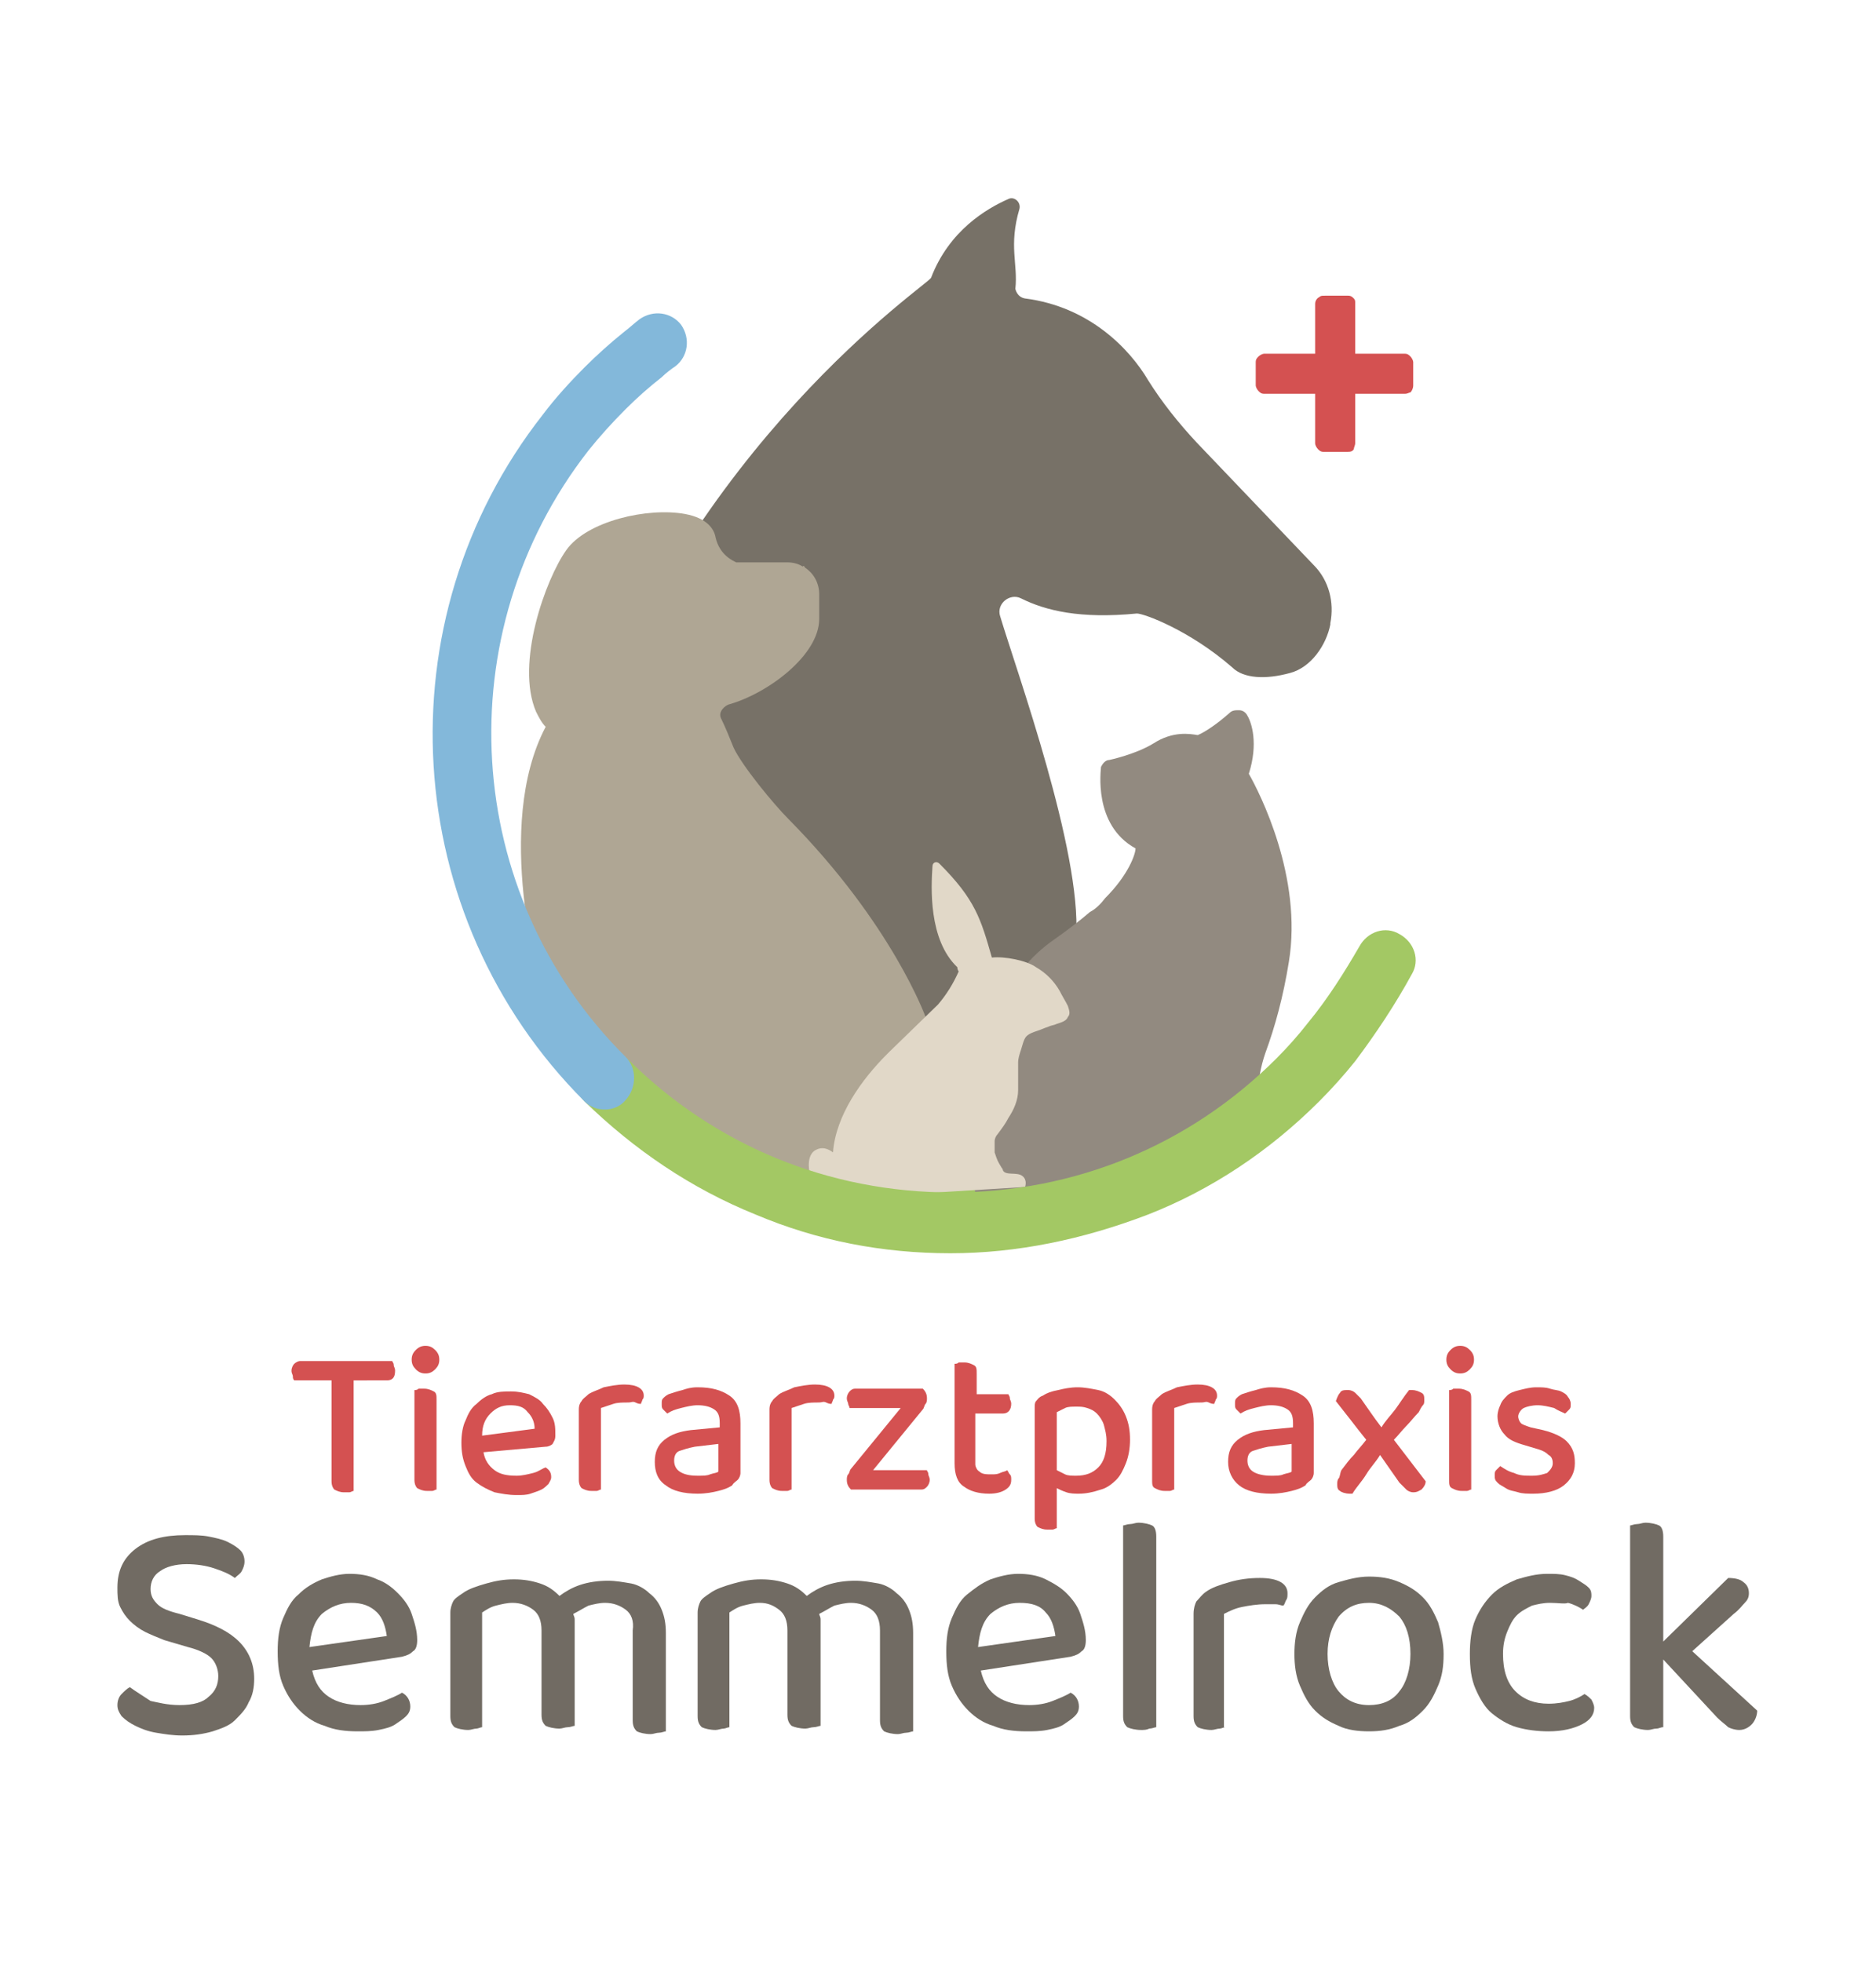 <?xml version="1.0" encoding="utf-8"?>
<!-- Generator: Adobe Illustrator 27.2.0, SVG Export Plug-In . SVG Version: 6.00 Build 0)  -->
<svg version="1.1" id="Ebene_1" xmlns="http://www.w3.org/2000/svg" xmlns:xlink="http://www.w3.org/1999/xlink" x="0px" y="0px"
	 viewBox="0 0 135.8 142" style="enable-background:new 0 0 135.8 142;" xml:space="preserve">
<style type="text/css">
	.st0{enable-background:new    ;}
	.st1{fill:#D45151;}
	.st2{fill:#716B63;}
	.st3{clip-path:url(#SVGID_00000090987617847870341390000017491665264978580640_);}
	.st4{fill:#A2C764;}
	.st5{clip-path:url(#SVGID_00000067202408568987022320000001381934583527660942_);}
	.st6{fill:#777167;}
	.st7{fill-rule:evenodd;clip-rule:evenodd;fill:#AFA694;}
	.st8{fill-rule:evenodd;clip-rule:evenodd;fill:#928A80;}
	.st9{fill-rule:evenodd;clip-rule:evenodd;fill:#E1D8C8;}
	.st10{fill:#597D2C;}
	.st11{fill:#8BBC22;}
	.st12{fill:#2E451D;}
	.st13{fill-rule:evenodd;clip-rule:evenodd;fill:#00A094;}
	.st14{fill:#A3C864;}
	.st15{fill:#83B8DA;}
</style>
<g class="st0">
	<path class="st1" d="M25.6,99.9v8c-0.1,0-0.2,0.1-0.3,0.1s-0.3,0-0.4,0c-0.3,0-0.5-0.1-0.7-0.2c-0.1-0.1-0.2-0.3-0.2-0.6v-7.3h-2.7
		c-0.1-0.1-0.1-0.2-0.1-0.3c0-0.1-0.1-0.2-0.1-0.4c0-0.2,0.1-0.4,0.2-0.5s0.3-0.2,0.4-0.2h6.7c0,0.1,0.1,0.1,0.1,0.3
		c0,0.1,0.1,0.2,0.1,0.4c0,0.5-0.2,0.7-0.6,0.7H25.6z"/>
</g>
<g class="st0">
	<path class="st1" d="M29.8,98.4c0-0.3,0.1-0.5,0.3-0.7c0.2-0.2,0.4-0.3,0.7-0.3c0.3,0,0.5,0.1,0.7,0.3c0.2,0.2,0.3,0.4,0.3,0.7
		c0,0.3-0.1,0.5-0.3,0.7c-0.2,0.2-0.4,0.3-0.7,0.3c-0.3,0-0.5-0.1-0.7-0.3C29.9,98.9,29.8,98.7,29.8,98.4z M31.6,107.8
		c-0.1,0-0.2,0.1-0.3,0.1s-0.3,0-0.4,0c-0.3,0-0.5-0.1-0.7-0.2c-0.1-0.1-0.2-0.3-0.2-0.6v-6.5c0.1,0,0.2,0,0.3-0.1
		c0.1,0,0.3,0,0.4,0c0.3,0,0.5,0.1,0.7,0.2s0.2,0.3,0.2,0.6V107.8z"/>
	<path class="st1" d="M35,105.1c0.1,0.6,0.4,1,0.8,1.3c0.4,0.3,0.9,0.4,1.6,0.4c0.4,0,0.8-0.1,1.2-0.2c0.4-0.1,0.6-0.3,0.9-0.4
		c0.3,0.2,0.4,0.4,0.4,0.7c0,0.2-0.1,0.3-0.2,0.5c-0.1,0.1-0.3,0.3-0.5,0.4c-0.2,0.1-0.5,0.2-0.8,0.3s-0.6,0.1-1,0.1
		c-0.6,0-1.1-0.1-1.6-0.2c-0.5-0.2-0.9-0.4-1.3-0.7s-0.6-0.7-0.8-1.2c-0.2-0.5-0.3-1-0.3-1.7c0-0.6,0.1-1.2,0.3-1.6
		c0.2-0.5,0.4-0.9,0.8-1.2c0.3-0.3,0.7-0.6,1.1-0.7c0.4-0.2,0.9-0.2,1.4-0.2s0.9,0.1,1.3,0.2c0.4,0.2,0.8,0.4,1,0.7
		c0.3,0.3,0.5,0.6,0.7,1c0.2,0.4,0.2,0.8,0.2,1.3c0,0.3-0.1,0.4-0.2,0.6c-0.1,0.1-0.3,0.2-0.5,0.2L35,105.1z M36.9,101.7
		c-0.6,0-1,0.2-1.4,0.6c-0.4,0.4-0.6,0.9-0.6,1.6l3.8-0.5c0-0.5-0.2-0.9-0.5-1.2C37.9,101.8,37.5,101.7,36.9,101.7z"/>
</g>
<g class="st0">
	<path class="st1" d="M43.5,107.8c-0.1,0-0.2,0.1-0.3,0.1s-0.3,0-0.4,0c-0.3,0-0.5-0.1-0.7-0.2c-0.1-0.1-0.2-0.3-0.2-0.6v-5.1
		c0-0.3,0.1-0.5,0.2-0.6c0.1-0.2,0.3-0.3,0.5-0.5c0.3-0.2,0.7-0.3,1.1-0.5c0.5-0.1,1-0.2,1.5-0.2c0.9,0,1.4,0.3,1.4,0.8
		c0,0.1,0,0.2-0.1,0.3c0,0.1-0.1,0.2-0.1,0.3c-0.1,0-0.2,0-0.4-0.1s-0.3,0-0.5,0c-0.4,0-0.8,0-1.1,0.1c-0.3,0.1-0.6,0.2-0.9,0.3
		V107.8z"/>
</g>
<g class="st0">
	<path class="st1" d="M50.5,100.4c1,0,1.7,0.2,2.3,0.6c0.6,0.4,0.8,1.1,0.8,2v3.6c0,0.2-0.1,0.4-0.2,0.5c-0.1,0.1-0.3,0.2-0.4,0.4
		c-0.3,0.2-0.6,0.3-1,0.4s-0.9,0.2-1.5,0.2c-1,0-1.8-0.2-2.3-0.6c-0.6-0.4-0.8-1-0.8-1.7c0-0.7,0.2-1.2,0.7-1.6s1.1-0.6,1.9-0.7
		l2.1-0.2V103c0-0.5-0.1-0.8-0.4-1c-0.3-0.2-0.7-0.3-1.2-0.3c-0.4,0-0.8,0.1-1.2,0.2c-0.4,0.1-0.7,0.2-1,0.4
		c-0.1-0.1-0.2-0.2-0.3-0.3s-0.1-0.2-0.1-0.4c0-0.2,0-0.3,0.1-0.4s0.2-0.2,0.4-0.3c0.3-0.1,0.6-0.2,1-0.3
		C49.7,100.5,50,100.4,50.5,100.4z M50.5,106.8c0.4,0,0.7,0,0.9-0.1c0.3-0.1,0.5-0.1,0.6-0.2v-2l-1.7,0.2c-0.5,0.1-0.8,0.2-1.1,0.3
		s-0.4,0.4-0.4,0.7c0,0.3,0.1,0.6,0.4,0.8S49.9,106.8,50.5,106.8z"/>
</g>
<g class="st0">
	<path class="st1" d="M57.3,107.8c-0.1,0-0.2,0.1-0.3,0.1s-0.3,0-0.4,0c-0.3,0-0.5-0.1-0.7-0.2c-0.1-0.1-0.2-0.3-0.2-0.6v-5.1
		c0-0.3,0.1-0.5,0.2-0.6c0.1-0.2,0.3-0.3,0.5-0.5c0.3-0.2,0.7-0.3,1.1-0.5c0.5-0.1,1-0.2,1.5-0.2c0.9,0,1.4,0.3,1.4,0.8
		c0,0.1,0,0.2-0.1,0.3c0,0.1-0.1,0.2-0.1,0.3c-0.1,0-0.2,0-0.4-0.1s-0.3,0-0.5,0c-0.4,0-0.8,0-1.1,0.1c-0.3,0.1-0.6,0.2-0.9,0.3
		V107.8z"/>
</g>
<g class="st0">
	<path class="st1" d="M61.6,107.8c-0.2-0.2-0.3-0.4-0.3-0.7c0-0.1,0-0.3,0.1-0.4c0.1-0.1,0.1-0.3,0.2-0.4l3.6-4.4h-3.7
		c0-0.1-0.1-0.2-0.1-0.3c0-0.1-0.1-0.2-0.1-0.4c0-0.2,0.1-0.4,0.2-0.5s0.2-0.2,0.4-0.2h4.9c0.2,0.2,0.3,0.4,0.3,0.7
		c0,0.1,0,0.3-0.1,0.4c-0.1,0.1-0.1,0.3-0.2,0.4l-3.6,4.4h3.9c0,0.1,0.1,0.1,0.1,0.3c0,0.1,0.1,0.2,0.1,0.4c0,0.2-0.1,0.4-0.2,0.5
		c-0.1,0.1-0.2,0.2-0.4,0.2H61.6z"/>
	<path class="st1" d="M70.9,106.5c0.2,0.2,0.5,0.2,0.9,0.2c0.2,0,0.4,0,0.6-0.1c0.2-0.1,0.4-0.1,0.5-0.2c0.1,0.1,0.1,0.2,0.2,0.3
		c0.1,0.1,0.1,0.2,0.1,0.4c0,0.3-0.1,0.5-0.4,0.7c-0.3,0.2-0.7,0.3-1.2,0.3c-0.8,0-1.4-0.2-1.8-0.5c-0.5-0.3-0.7-0.9-0.7-1.7v-7.2
		c0.1,0,0.2,0,0.3-0.1c0.1,0,0.3,0,0.4,0c0.3,0,0.5,0.1,0.7,0.2s0.2,0.3,0.2,0.6v1.5H73c0,0.1,0.1,0.1,0.1,0.3
		c0,0.1,0.1,0.2,0.1,0.4c0,0.4-0.2,0.7-0.6,0.7h-2v3.7C70.6,106.1,70.7,106.4,70.9,106.5z"/>
	<path class="st1" d="M78.1,108.1c-0.3,0-0.6,0-0.9-0.1c-0.3-0.1-0.5-0.2-0.7-0.3v2.9c-0.1,0-0.2,0.1-0.3,0.1c-0.1,0-0.3,0-0.4,0
		c-0.3,0-0.5-0.1-0.7-0.2c-0.1-0.1-0.2-0.3-0.2-0.6v-8c0-0.2,0-0.4,0.1-0.5s0.2-0.3,0.5-0.4c0.3-0.2,0.6-0.3,1.1-0.4
		c0.4-0.1,0.9-0.2,1.4-0.2c0.5,0,1,0.1,1.5,0.2c0.5,0.1,0.9,0.4,1.2,0.7c0.3,0.3,0.6,0.7,0.8,1.2s0.3,1,0.3,1.7
		c0,0.6-0.1,1.2-0.3,1.7s-0.4,0.9-0.7,1.2c-0.3,0.3-0.7,0.6-1.1,0.7C79.1,108,78.6,108.1,78.1,108.1z M77.9,106.8
		c0.7,0,1.2-0.2,1.6-0.6c0.4-0.4,0.6-1,0.6-1.9c0-0.5-0.1-0.8-0.2-1.2c-0.1-0.3-0.3-0.6-0.5-0.8c-0.2-0.2-0.4-0.3-0.7-0.4
		c-0.3-0.1-0.5-0.1-0.8-0.1c-0.3,0-0.6,0-0.8,0.1c-0.2,0.1-0.4,0.2-0.6,0.3v4.2c0.2,0.1,0.4,0.2,0.6,0.3S77.6,106.8,77.9,106.8z"/>
</g>
<g class="st0">
	<path class="st1" d="M85,107.8c-0.1,0-0.2,0.1-0.3,0.1c-0.1,0-0.3,0-0.4,0c-0.3,0-0.5-0.1-0.7-0.2s-0.2-0.3-0.2-0.6v-5.1
		c0-0.3,0.1-0.5,0.2-0.6c0.1-0.2,0.3-0.3,0.5-0.5c0.3-0.2,0.7-0.3,1.1-0.5c0.5-0.1,1-0.2,1.5-0.2c0.9,0,1.4,0.3,1.4,0.8
		c0,0.1,0,0.2-0.1,0.3c0,0.1-0.1,0.2-0.1,0.3c-0.1,0-0.2,0-0.4-0.1s-0.3,0-0.5,0c-0.4,0-0.8,0-1.1,0.1c-0.3,0.1-0.6,0.2-0.9,0.3
		V107.8z"/>
</g>
<g class="st0">
	<path class="st1" d="M92,100.4c1,0,1.7,0.2,2.3,0.6c0.6,0.4,0.8,1.1,0.8,2v3.6c0,0.2-0.1,0.4-0.2,0.5c-0.1,0.1-0.3,0.2-0.4,0.4
		c-0.3,0.2-0.6,0.3-1,0.4c-0.4,0.1-0.9,0.2-1.5,0.2c-1,0-1.8-0.2-2.3-0.6s-0.8-1-0.8-1.7c0-0.7,0.2-1.2,0.7-1.6s1.1-0.6,1.9-0.7
		l2.1-0.2V103c0-0.5-0.1-0.8-0.4-1c-0.3-0.2-0.7-0.3-1.2-0.3c-0.4,0-0.8,0.1-1.2,0.2c-0.4,0.1-0.7,0.2-1,0.4
		c-0.1-0.1-0.2-0.2-0.3-0.3c-0.1-0.1-0.1-0.2-0.1-0.4c0-0.2,0-0.3,0.1-0.4c0.1-0.1,0.2-0.2,0.4-0.3c0.3-0.1,0.6-0.2,1-0.3
		C91.2,100.5,91.6,100.4,92,100.4z M92,106.8c0.4,0,0.7,0,0.9-0.1c0.3-0.1,0.5-0.1,0.6-0.2v-2l-1.7,0.2c-0.5,0.1-0.8,0.2-1.1,0.3
		s-0.4,0.4-0.4,0.7c0,0.3,0.1,0.6,0.4,0.8S91.5,106.8,92,106.8z"/>
	<path class="st1" d="M97.1,106.4c0.3-0.4,0.6-0.8,0.9-1.1c0.3-0.4,0.6-0.7,0.9-1.1c-0.4-0.5-0.8-1-1.1-1.4
		c-0.4-0.5-0.7-0.9-1.1-1.4c0.1-0.3,0.2-0.5,0.3-0.6c0.1-0.2,0.3-0.2,0.6-0.2c0.2,0,0.4,0.1,0.5,0.2c0.1,0.1,0.3,0.3,0.4,0.4
		c0.2,0.3,0.5,0.7,0.7,1s0.5,0.7,0.8,1.1c0.3-0.5,0.7-0.9,1-1.3s0.6-0.9,1-1.4c0.1,0,0.1,0,0.2,0c0.3,0,0.5,0.1,0.7,0.2
		s0.2,0.3,0.2,0.5c0,0.2,0,0.3-0.1,0.4c-0.1,0.1-0.2,0.3-0.3,0.5c-0.3,0.3-0.6,0.7-0.9,1c-0.3,0.3-0.6,0.7-0.9,1l2.3,3
		c0,0.2-0.1,0.4-0.3,0.6c-0.2,0.1-0.3,0.2-0.6,0.2c-0.2,0-0.4-0.1-0.5-0.2s-0.3-0.3-0.5-0.5c-0.2-0.3-0.5-0.7-0.7-1s-0.5-0.7-0.7-1
		c-0.3,0.5-0.7,0.9-1,1.4c-0.3,0.5-0.7,0.9-1,1.4h-0.2c-0.3,0-0.6-0.1-0.7-0.2c-0.2-0.1-0.2-0.3-0.2-0.5c0-0.1,0-0.3,0.1-0.4
		S97,106.6,97.1,106.4z"/>
	<path class="st1" d="M104.7,98.4c0-0.3,0.1-0.5,0.3-0.7c0.2-0.2,0.4-0.3,0.7-0.3c0.3,0,0.5,0.1,0.7,0.3c0.2,0.2,0.3,0.4,0.3,0.7
		c0,0.3-0.1,0.5-0.3,0.7c-0.2,0.2-0.4,0.3-0.7,0.3c-0.3,0-0.5-0.1-0.7-0.3C104.8,98.9,104.7,98.7,104.7,98.4z M106.5,107.8
		c-0.1,0-0.2,0.1-0.3,0.1c-0.1,0-0.3,0-0.4,0c-0.3,0-0.5-0.1-0.7-0.2s-0.2-0.3-0.2-0.6v-6.5c0.1,0,0.2,0,0.3-0.1c0.1,0,0.3,0,0.4,0
		c0.3,0,0.5,0.1,0.7,0.2s0.2,0.3,0.2,0.6V107.8z"/>
	<path class="st1" d="M114,105.9c0,0.7-0.3,1.2-0.8,1.6c-0.5,0.4-1.3,0.6-2.2,0.6c-0.4,0-0.8,0-1.1-0.1c-0.3-0.1-0.6-0.1-0.9-0.3
		s-0.4-0.2-0.6-0.4s-0.2-0.3-0.2-0.5c0-0.2,0-0.3,0.1-0.4c0.1-0.1,0.2-0.2,0.3-0.3c0.3,0.2,0.6,0.4,1,0.5c0.4,0.2,0.8,0.2,1.3,0.2
		c0.5,0,0.8-0.1,1.1-0.2c0.2-0.2,0.4-0.4,0.4-0.7c0-0.3-0.1-0.5-0.3-0.6c-0.2-0.2-0.4-0.3-0.7-0.4l-1-0.3c-0.7-0.2-1.2-0.4-1.5-0.8
		c-0.3-0.3-0.5-0.8-0.5-1.3c0-0.3,0.1-0.6,0.2-0.8c0.1-0.3,0.3-0.5,0.5-0.7c0.2-0.2,0.5-0.3,0.9-0.4c0.4-0.1,0.8-0.2,1.2-0.2
		c0.4,0,0.7,0,1,0.1c0.3,0.1,0.6,0.1,0.8,0.2s0.4,0.2,0.5,0.4c0.1,0.1,0.2,0.3,0.2,0.5s0,0.3-0.1,0.4c-0.1,0.1-0.2,0.2-0.3,0.3
		c-0.2-0.1-0.5-0.2-0.8-0.4c-0.4-0.1-0.8-0.2-1.2-0.2c-0.4,0-0.8,0.1-1,0.2c-0.2,0.1-0.4,0.4-0.4,0.6c0,0.2,0.1,0.4,0.2,0.5
		c0.1,0.1,0.4,0.2,0.7,0.3l0.9,0.2c0.8,0.2,1.4,0.5,1.7,0.8C113.9,104.8,114,105.3,114,105.9z"/>
</g>
<g class="st0">
	<path class="st2" d="M13,123.4c1,0,1.7-0.2,2.1-0.6c0.5-0.4,0.7-0.9,0.7-1.5c0-0.5-0.2-1-0.5-1.3s-0.9-0.6-1.7-0.8l-1.7-0.5
		c-0.5-0.2-1-0.4-1.4-0.6c-0.4-0.2-0.8-0.5-1.1-0.8c-0.3-0.3-0.5-0.6-0.7-1s-0.2-0.9-0.2-1.4c0-1.2,0.4-2.1,1.3-2.8s2.1-1,3.6-1
		c0.6,0,1.2,0,1.7,0.1c0.5,0.1,1,0.2,1.4,0.4c0.4,0.2,0.7,0.4,0.9,0.6c0.2,0.2,0.3,0.5,0.3,0.8c0,0.3-0.1,0.5-0.2,0.7
		c-0.1,0.2-0.3,0.3-0.5,0.5c-0.4-0.3-0.9-0.5-1.5-0.7c-0.6-0.2-1.3-0.3-2-0.3c-0.8,0-1.5,0.2-1.9,0.5c-0.5,0.3-0.7,0.8-0.7,1.3
		c0,0.5,0.2,0.8,0.5,1.1c0.3,0.3,0.8,0.5,1.6,0.7l1.3,0.4c1.3,0.4,2.3,0.9,3,1.6c0.7,0.7,1.1,1.6,1.1,2.7c0,0.6-0.1,1.2-0.4,1.7
		c-0.2,0.5-0.6,0.9-1,1.3c-0.4,0.4-1,0.6-1.6,0.8c-0.7,0.2-1.4,0.3-2.2,0.3c-0.7,0-1.3-0.1-1.9-0.2c-0.6-0.1-1.1-0.3-1.5-0.5
		c-0.4-0.2-0.7-0.4-1-0.7c-0.2-0.3-0.3-0.5-0.3-0.8c0-0.3,0.1-0.6,0.3-0.8c0.2-0.2,0.4-0.4,0.6-0.5c0.4,0.3,0.9,0.6,1.5,1
		C11.4,123.2,12.1,123.4,13,123.4z"/>
</g>
<g class="st0">
	<path class="st2" d="M22.6,120.9c0.2,0.9,0.6,1.5,1.2,1.9c0.6,0.4,1.4,0.6,2.3,0.6c0.6,0,1.2-0.1,1.7-0.3c0.5-0.2,1-0.4,1.3-0.6
		c0.4,0.2,0.6,0.6,0.6,1c0,0.3-0.1,0.5-0.3,0.7c-0.2,0.2-0.5,0.4-0.8,0.6c-0.3,0.2-0.7,0.3-1.2,0.4s-1,0.1-1.5,0.1
		c-0.9,0-1.7-0.1-2.4-0.4c-0.7-0.2-1.3-0.6-1.8-1.1c-0.5-0.5-0.9-1.1-1.2-1.8c-0.3-0.7-0.4-1.5-0.4-2.5c0-0.9,0.1-1.7,0.4-2.4
		c0.3-0.7,0.6-1.3,1.1-1.7c0.5-0.5,1-0.8,1.7-1.1c0.6-0.2,1.3-0.4,2-0.4c0.7,0,1.4,0.1,2,0.4c0.6,0.2,1.1,0.6,1.5,1s0.8,0.9,1,1.5
		c0.2,0.6,0.4,1.2,0.4,1.9c0,0.4-0.1,0.7-0.3,0.8c-0.2,0.2-0.4,0.3-0.8,0.4L22.6,120.9z M25.4,116c-0.8,0-1.5,0.3-2.1,0.8
		c-0.6,0.6-0.8,1.4-0.9,2.4l5.6-0.8c-0.1-0.7-0.3-1.3-0.7-1.7C26.8,116.2,26.2,116,25.4,116z"/>
	<path class="st2" d="M45.3,116.5c-0.4-0.3-0.9-0.5-1.5-0.5c-0.4,0-0.8,0.1-1.2,0.2c-0.4,0.2-0.7,0.4-1.1,0.6c0,0.1,0.1,0.2,0.1,0.4
		s0,0.3,0,0.4v7.3c-0.1,0-0.3,0.1-0.5,0.1c-0.2,0-0.4,0.1-0.6,0.1c-0.4,0-0.8-0.1-1-0.2c-0.2-0.2-0.3-0.4-0.3-0.8V118
		c0-0.7-0.2-1.2-0.6-1.5s-0.9-0.5-1.5-0.5c-0.4,0-0.8,0.1-1.2,0.2c-0.4,0.1-0.7,0.3-1,0.5v8.3c-0.1,0-0.3,0.1-0.4,0.1
		c-0.2,0-0.4,0.1-0.6,0.1c-0.4,0-0.8-0.1-1-0.2c-0.2-0.2-0.3-0.4-0.3-0.8v-7.5c0-0.3,0.1-0.6,0.2-0.8c0.1-0.2,0.4-0.4,0.7-0.6
		c0.4-0.3,1-0.5,1.7-0.7s1.3-0.3,2-0.3c0.7,0,1.3,0.1,1.9,0.3c0.6,0.2,1,0.5,1.4,0.9c0.4-0.3,0.9-0.6,1.5-0.8c0.6-0.2,1.3-0.3,2-0.3
		c0.6,0,1.1,0.1,1.7,0.2c0.5,0.1,1,0.4,1.3,0.7c0.4,0.3,0.7,0.7,0.9,1.2c0.2,0.5,0.3,1,0.3,1.7v7.1c-0.1,0-0.3,0.1-0.5,0.1
		s-0.4,0.1-0.6,0.1c-0.4,0-0.8-0.1-1-0.2c-0.2-0.2-0.3-0.4-0.3-0.8V118C45.9,117.3,45.7,116.8,45.3,116.5z"/>
	<path class="st2" d="M63.1,116.5c-0.4-0.3-0.9-0.5-1.5-0.5c-0.4,0-0.8,0.1-1.2,0.2c-0.4,0.2-0.7,0.4-1.1,0.6c0,0.1,0.1,0.2,0.1,0.4
		s0,0.3,0,0.4v7.3c-0.1,0-0.3,0.1-0.5,0.1c-0.2,0-0.4,0.1-0.6,0.1c-0.4,0-0.8-0.1-1-0.2c-0.2-0.2-0.3-0.4-0.3-0.8V118
		c0-0.7-0.2-1.2-0.6-1.5S55.6,116,55,116c-0.4,0-0.8,0.1-1.2,0.2c-0.4,0.1-0.7,0.3-1,0.5v8.3c-0.1,0-0.3,0.1-0.4,0.1
		c-0.2,0-0.4,0.1-0.6,0.1c-0.4,0-0.8-0.1-1-0.2c-0.2-0.2-0.3-0.4-0.3-0.8v-7.5c0-0.3,0.1-0.6,0.2-0.8c0.1-0.2,0.4-0.4,0.7-0.6
		c0.4-0.3,1-0.5,1.7-0.7s1.3-0.3,2-0.3c0.7,0,1.3,0.1,1.9,0.3c0.6,0.2,1,0.5,1.4,0.9c0.4-0.3,0.9-0.6,1.5-0.8c0.6-0.2,1.3-0.3,2-0.3
		c0.6,0,1.1,0.1,1.7,0.2c0.5,0.1,1,0.4,1.3,0.7c0.4,0.3,0.7,0.7,0.9,1.2c0.2,0.5,0.3,1,0.3,1.7v7.1c-0.1,0-0.3,0.1-0.5,0.1
		s-0.4,0.1-0.6,0.1c-0.4,0-0.8-0.1-1-0.2c-0.2-0.2-0.3-0.4-0.3-0.8V118C63.7,117.3,63.5,116.8,63.1,116.5z"/>
	<path class="st2" d="M71,120.9c0.2,0.9,0.6,1.5,1.2,1.9c0.6,0.4,1.4,0.6,2.3,0.6c0.6,0,1.2-0.1,1.7-0.3c0.5-0.2,1-0.4,1.3-0.6
		c0.4,0.2,0.6,0.6,0.6,1c0,0.3-0.1,0.5-0.3,0.7c-0.2,0.2-0.5,0.4-0.8,0.6c-0.3,0.2-0.7,0.3-1.2,0.4s-1,0.1-1.5,0.1
		c-0.9,0-1.7-0.1-2.4-0.4c-0.7-0.2-1.3-0.6-1.8-1.1c-0.5-0.5-0.9-1.1-1.2-1.8c-0.3-0.7-0.4-1.5-0.4-2.5c0-0.9,0.1-1.7,0.4-2.4
		c0.3-0.7,0.6-1.3,1.1-1.7s1-0.8,1.7-1.1c0.6-0.2,1.3-0.4,2-0.4s1.4,0.1,2,0.4s1.1,0.6,1.5,1s0.8,0.9,1,1.5c0.2,0.6,0.4,1.2,0.4,1.9
		c0,0.4-0.1,0.7-0.3,0.8c-0.2,0.2-0.4,0.3-0.8,0.4L71,120.9z M73.8,116c-0.8,0-1.5,0.3-2.1,0.8c-0.6,0.6-0.8,1.4-0.9,2.4l5.6-0.8
		c-0.1-0.7-0.3-1.3-0.7-1.7C75.3,116.2,74.7,116,73.8,116z"/>
	<path class="st2" d="M82.6,125.2c-0.4,0-0.8-0.1-1-0.2c-0.2-0.2-0.3-0.4-0.3-0.8v-13.8c0.1,0,0.3-0.1,0.5-0.1
		c0.2,0,0.4-0.1,0.6-0.1c0.4,0,0.8,0.1,1,0.2s0.3,0.4,0.3,0.8V125c-0.1,0-0.3,0.1-0.5,0.1C83,125.2,82.8,125.2,82.6,125.2z"/>
</g>
<g class="st0">
	<path class="st2" d="M88.7,125c-0.1,0-0.3,0.1-0.4,0.1c-0.2,0-0.4,0.1-0.6,0.1c-0.4,0-0.8-0.1-1-0.2c-0.2-0.2-0.3-0.4-0.3-0.8v-7.4
		c0-0.4,0.1-0.7,0.2-0.9c0.2-0.2,0.4-0.5,0.7-0.7c0.4-0.3,1-0.5,1.7-0.7c0.7-0.2,1.4-0.3,2.2-0.3c1.3,0,2,0.4,2,1.1
		c0,0.2,0,0.4-0.1,0.5c-0.1,0.2-0.1,0.3-0.2,0.4c-0.2,0-0.3-0.1-0.6-0.1c-0.2,0-0.5,0-0.7,0c-0.6,0-1.2,0.1-1.7,0.2
		c-0.5,0.1-0.9,0.3-1.3,0.5V125z"/>
</g>
<g class="st0">
	<path class="st2" d="M104.5,119.7c0,0.9-0.1,1.6-0.4,2.3s-0.6,1.3-1.1,1.8s-1,0.9-1.7,1.1c-0.7,0.3-1.4,0.4-2.2,0.4
		s-1.6-0.1-2.2-0.4c-0.7-0.3-1.2-0.6-1.7-1.1s-0.8-1.1-1.1-1.8c-0.3-0.7-0.4-1.5-0.4-2.3s0.1-1.6,0.4-2.3c0.3-0.7,0.6-1.3,1.1-1.8
		c0.5-0.5,1-0.9,1.7-1.1s1.4-0.4,2.2-0.4c0.8,0,1.5,0.1,2.2,0.4c0.7,0.3,1.2,0.6,1.7,1.1c0.5,0.5,0.8,1.1,1.1,1.8
		C104.3,118.1,104.5,118.9,104.5,119.7z M99.1,116c-0.9,0-1.6,0.3-2.2,1c-0.5,0.7-0.8,1.6-0.8,2.7s0.3,2.1,0.8,2.7
		c0.5,0.6,1.2,1,2.2,1c0.9,0,1.7-0.3,2.2-1c0.5-0.6,0.8-1.6,0.8-2.7c0-1.2-0.3-2.1-0.8-2.7C100.7,116.4,100,116,99.1,116z"/>
	<path class="st2" d="M112.2,116c-0.5,0-0.9,0.1-1.3,0.2c-0.4,0.2-0.8,0.4-1.1,0.7c-0.3,0.3-0.5,0.7-0.7,1.2s-0.3,1-0.3,1.6
		c0,1.2,0.3,2.1,0.9,2.7c0.6,0.6,1.4,0.9,2.4,0.9c0.6,0,1.1-0.1,1.5-0.2s0.8-0.3,1.1-0.5c0.2,0.1,0.4,0.3,0.5,0.4
		c0.1,0.2,0.2,0.4,0.2,0.6c0,0.5-0.3,0.9-0.9,1.2c-0.6,0.3-1.4,0.5-2.4,0.5c-0.8,0-1.6-0.1-2.3-0.3c-0.7-0.2-1.3-0.6-1.8-1
		s-0.9-1.1-1.2-1.8c-0.3-0.7-0.4-1.5-0.4-2.5c0-0.9,0.1-1.8,0.4-2.5s0.7-1.3,1.2-1.8c0.5-0.5,1.1-0.8,1.8-1.1
		c0.7-0.2,1.4-0.4,2.2-0.4c0.5,0,0.9,0,1.3,0.1s0.7,0.2,1,0.4c0.3,0.2,0.5,0.3,0.7,0.5c0.2,0.2,0.2,0.4,0.2,0.6
		c0,0.2-0.1,0.4-0.2,0.6s-0.3,0.3-0.4,0.4c-0.3-0.2-0.7-0.4-1.1-0.5C113.3,116.1,112.8,116,112.2,116z"/>
	<path class="st2" d="M119.9,125.1c-0.2,0-0.4,0.1-0.6,0.1c-0.4,0-0.8-0.1-1-0.2c-0.2-0.2-0.3-0.4-0.3-0.8v-13.8
		c0.1,0,0.3-0.1,0.5-0.1s0.4-0.1,0.6-0.1c0.4,0,0.8,0.1,1,0.2s0.3,0.4,0.3,0.8v7.6l4.7-4.6c0.5,0,0.9,0.1,1.1,0.3
		c0.3,0.2,0.4,0.5,0.4,0.8c0,0.3-0.1,0.5-0.3,0.7c-0.2,0.2-0.4,0.5-0.8,0.8l-3,2.7l4.7,4.3c0,0.4-0.2,0.8-0.4,1
		c-0.2,0.2-0.5,0.4-0.9,0.4c-0.3,0-0.6-0.1-0.8-0.2c-0.2-0.2-0.5-0.4-0.8-0.7l-3.9-4.2v4.9C120.2,125,120.1,125.1,119.9,125.1z"/>
</g>
<g>
	<g>
		<defs>
			<path id="SVGID_1_" d="M60.6,18C45,21.8,33.5,35.8,33.4,52.5c0,19.7,15.8,35.7,35.5,35.8c12.4,0,23.3-6.2,29.7-15.7l-0.4-0.1
				C72.7,68.1,55.6,43.5,60.6,18L60.6,18L60.6,18z"/>
		</defs>
		<clipPath id="SVGID_00000117648816361985485600000002331909490331211420_">
			<use xlink:href="#SVGID_1_"  style="overflow:visible;"/>
		</clipPath>
		<g style="clip-path:url(#SVGID_00000117648816361985485600000002331909490331211420_);">
			<ellipse class="st4" cx="68.6" cy="102.2" rx="92.1" ry="17.6"/>
		</g>
	</g>
	<g>
		<defs>
			<path id="SVGID_00000035514668101702798450000013569214600452526476_" d="M68.8,88.3L68.8,88.3c-19.5,0-35.4-15.9-35.4-35.4l0,0
				c0-17.4,12.7-32,29.3-34.8c0.8-0.1,0.6-1.9,1.4-2c1.2-0.1,1.7-3,2.9-3l6.2-4.5c1.7,0,2,9.1,3.6,9.4c17.1,2.5,27.2,17.2,27.2,35
				l0,0c0,3.5-0.5,6.9-1.5,10c-0.5,1.7-4,8.9-5.4,10.8C90.8,82.6,80.4,88.3,68.8,88.3L68.8,88.3z"/>
		</defs>
		<clipPath id="SVGID_00000035498167600916930400000017661035620094412458_">
			<use xlink:href="#SVGID_00000035514668101702798450000013569214600452526476_"  style="overflow:visible;"/>
		</clipPath>
		<g style="clip-path:url(#SVGID_00000035498167600916930400000017661035620094412458_);">
			<path class="st6" d="M54.1,79.4C55.9,74.9,42,55.2,42,55.2C50,32,67.2,20.6,67.4,20.1c1.3-3.4,4-5,5.6-5.7
				c0.4-0.2,0.9,0.2,0.8,0.7c-0.8,2.7-0.1,4-0.3,5.8c0,0,0.1,0.6,0.7,0.7c4.7,0.6,7.6,3.7,8.9,5.9c1,1.6,2.2,3.1,3.5,4.5l8.5,8.9
				c1.1,1.1,1.5,2.7,1.2,4.2c0,0,0,0,0,0.1c-0.3,1.5-1.4,3.1-2.9,3.5c-1.8,0.5-3.4,0.4-4.2-0.4c-3.1-2.7-6.4-3.9-6.9-3.9
				c-4.1,0.4-6.6-0.2-8.4-1.1c-0.8-0.4-1.8,0.4-1.5,1.3c1.2,4,5.9,17,5.5,23.2C77.1,76.8,54.1,79.4,54.1,79.4L54.1,79.4z"/>
			<path class="st7" d="M67,73.6c0,0-2.4-6.7-9.9-14.3c-1.1-1.1-3.4-3.9-4-5.2c-0.2-0.5-0.6-1.5-0.9-2.1c-0.2-0.4,0.1-0.8,0.5-1
				c2.9-0.8,6.6-3.6,6.6-6.2V43c0-0.8-0.4-1.5-1-1.9c-0.1-0.1-0.1-0.2-0.2-0.1l0,0c-0.3-0.2-0.7-0.3-1.1-0.3h-3.7
				c-0.2-0.1-1.2-0.5-1.5-1.8c-0.1-0.6-0.6-1.4-2.2-1.7c-2.7-0.5-7.1,0.5-8.6,2.6c-1.5,2.1-3.7,8.2-2.2,11.7
				c0.2,0.4,0.4,0.8,0.7,1.1c0,0,0,0,0,0c-3.8,7.2-0.4,18.8-0.2,19.3v0c1.7,4.8,0.8,11.6,0.4,15.3h4.6l19.6-2.2L67,73.6L67,73.6z"/>
			<path class="st8" d="M91.6,76.2c0.7-1.9,1.3-4.1,1.7-6.6c1-6.1-2.1-12.2-2.9-13.6c0.7-2.2,0.2-3.7-0.1-4.2
				c-0.1-0.2-0.3-0.4-0.6-0.4c-0.3,0-0.5,0-0.7,0.2c-0.9,0.8-1.8,1.4-2.3,1.6c-0.6-0.1-1.8-0.3-3.2,0.6c-1.3,0.8-3.2,1.2-3.2,1.2
				l0,0c-0.3,0-0.5,0.3-0.6,0.5c0,0.2-0.6,4.2,2.5,5.9c0,0.4-0.5,1.9-2.2,3.6l0,0c-0.3,0.4-0.7,0.8-1.1,1c-0.7,0.6-1.6,1.3-2.6,2
				c-7.1,4.9-5.8,16.9-5.7,18.2l-0.2-1.6c0,0.4,0.3,3.2,0.7,3.2l20.4-2.4C91.6,85.3,90.2,80.2,91.6,76.2L91.6,76.2z"/>
			<path class="st9" d="M77.3,72.8c-0.2-0.4-0.4-0.7-0.6-1.1c-0.4-0.7-1-1.3-1.7-1.7c-0.7-0.5-2.3-0.8-3.2-0.7
				c-0.8-2.8-1.2-4.2-3.8-6.8c-0.2-0.2-0.5-0.1-0.5,0.2c-0.1,1.5-0.3,5.3,1.8,7.3c0,0.2,0.1,0.3,0.1,0.3c0,0,0,0,0,0
				c-0.4,0.9-0.9,1.7-1.5,2.4l-3.5,3.4l0,0c-0.1,0.1-0.1,0.1-0.2,0.2c-1.8,1.8-3.7,4.4-3.9,7.1c-0.4-0.3-0.8-0.4-1.2-0.2
				c-0.7,0.3-0.7,1.5-0.2,2.5s1.5,1.7,2.1,1.4c0.2-0.1,0.3-0.2,0.4-0.4l0,0l12.8-0.8c0,0,0.2-0.5-0.2-0.8c-0.4-0.3-1.2,0-1.4-0.4
				c0-0.1-0.1-0.2-0.1-0.2C72.2,84,72.2,84,72,83.4C72,83.1,72,82.9,72,82.6l0,0c0-0.2,0.1-0.4,0.2-0.5c0.3-0.4,0.6-0.8,0.8-1.2
				c0.4-0.6,0.7-1.3,0.7-2c0-0.4,0-0.9,0-1.3c0-0.2,0-0.5,0-0.7c0-0.3,0.1-0.6,0.2-0.9c0.1-0.3,0.2-0.8,0.4-1
				c0.2-0.2,0.5-0.3,0.8-0.4c0.3-0.1,0.5-0.2,0.8-0.3c0.2-0.1,0.4-0.1,0.6-0.2c0.3-0.1,0.7-0.2,0.8-0.5
				C77.5,73.4,77.4,73.1,77.3,72.8L77.3,72.8z"/>
			<g>
				<g>
					<path class="st10" d="M123.3,91.6c-0.2-0.4-0.2-0.9-0.2-1.3c-1.2-0.7-2.7-0.8-3.1-0.9c-0.3,0.5-1.8,3.2-0.9,4.9
						c0.7,1.4,2.6,1.9,3.8,2.1c0.3,0.1,0.6,0.1,0.7,0.1l0,0c0.2-0.4,1-1.7,1.1-3.1C124.1,92.9,123.6,92.3,123.3,91.6L123.3,91.6z"/>
					<path class="st10" d="M120.5,101.5c-0.4-0.3-1.1-0.5-1.6-0.3c-0.8,0.3-1.1,1.4-1.2,1.8c0.3,0.2,1.3,0.9,2,0.6s1.1-1.4,1.2-1.8
						c0,0-0.1-0.1-0.2-0.1C120.7,101.6,120.6,101.5,120.5,101.5z"/>
				</g>
				<g>
					<path class="st11" d="M119.5,96.3c-1-0.6-2.6,0.1-3,0.3c0,0.5,0.2,2.2,1.2,2.8c0.8,0.5,1.9,0.1,2.6-0.2
						c0.2-0.1,0.3-0.1,0.4-0.2c0,0,0,0,0,0C120.7,98.5,120.5,96.8,119.5,96.3L119.5,96.3z"/>
					<path class="st11" d="M125.4,85.7c-0.3,0.4-1.8,2.4-1.9,4.4c0,0.1,0,0.2,0,0.2c0,0.1,0,0.2,0,0.2c0,0.3,0.1,0.7,0.2,1
						c0.2,0.6,0.6,1,1.1,1.4c0.1,0.1,0.1,0.1,0.2,0.2c0.1,0.1,0.1,0.1,0.2,0.1c1,0.7,2.3,1.1,3.1,1.3c0.2,0.1,0.3,0.1,0.4,0.1
						c0.1,0,0.1,0,0.2,0c0.1-0.1,0.2-0.3,0.4-0.5c0.1-0.1,0.1-0.2,0.2-0.3c0.1-0.1,0.1-0.2,0.2-0.3c0.2-0.4,0.5-0.8,0.7-1.3
						c0-0.1,0.1-0.2,0.1-0.3c0-0.1,0.1-0.2,0.1-0.3c0.3-0.9,0.4-1.9,0.1-2.8C129.7,86.6,126.1,85.8,125.4,85.7L125.4,85.7z"/>
				</g>
			</g>
			<path class="st12" d="M136.6,80.2C151.2,70,147.9,66.8,148,66.5c0.1-0.2-7.2,9-10.1,11.1c-1.9,1.4-4.5,4-4.5,4
				c0-0.4,0.2-1-0.1-1.5c-0.1,0-0.3-0.1-0.5-0.1c0,0.4,0.1,0.8,0,1.1c0,0.1,0,0.2-0.1,0.3c0,0.1-0.1,0.2-0.1,0.3
				c-0.1,0.2-0.2,0.4-0.3,0.6c-0.2,0.4-0.6,0.8-0.9,1.1l0,0c-0.1,0-0.1,0-0.2,0c-0.2,0-0.5-0.1-0.9-0.1c-0.2-0.1-0.4-0.1-0.5-0.2
				c0,0-0.1,0-0.1,0l-0.1-0.1c-0.1,0-0.1-0.1-0.1-0.1c-0.1-0.1-0.2-0.1-0.3-0.2c-0.3-0.2-0.6-0.5-0.8-0.9l0,0h-0.1
				c0,0-0.3,0-0.7-0.1l0,0c0.2,0.6,0.6,1.1,1,1.6c0.1,0.1,0.2,0.2,0.3,0.3c0.1,0.1,0.1,0.1,0.1,0.1l0.1,0.1l0.1,0.1
				c0.2,0.2,0.5,0.3,0.7,0.4c0.1,0,0.2,0.1,0.3,0.1c-0.4,0.3-0.8,0.7-1.2,1c-0.1,0.1-0.1,0.1-0.1,0.2c0,0-0.1,0-0.1,0
				c-0.1,0-0.2,0-0.3,0c-0.1,0-0.2,0-0.4,0c-0.1,0-0.1,0-0.2,0c-0.1,0-0.2,0-0.2-0.1c-0.1,0-0.2,0-0.2-0.1c-0.1,0-0.2-0.1-0.2-0.1
				c-0.2-0.1-0.3-0.2-0.5-0.2c-0.2-0.1-0.3-0.2-0.5-0.3c-0.2-0.1-0.3-0.2-0.5-0.4c0,0-0.1-0.1-0.1-0.1h0c0,0-0.2,0.1-0.5,0.2
				c0.1,0.1,0.1,0.1,0.1,0.2c0.1,0.2,0.3,0.3,0.4,0.5c0.2,0.2,0.3,0.3,0.5,0.5c0,0,0.1,0.1,0.1,0.1c-0.2,0.1-0.5,0.3-0.8,0.4
				c0.2,0.1,0.3,0.2,0.3,0.2c0.3-0.1,0.6-0.2,0.8-0.3c0,0,0.1,0,0.1,0c0,0,0,0,0,0c0.1,0.1,0.2,0.1,0.3,0.2c0.1,0.1,0.2,0.1,0.3,0.1
				c0.1,0.1,0.2,0.1,0.3,0.1c0.1,0,0.2,0.1,0.3,0.1c0,0,0.1,0,0.1,0c0,0,0,0.1,0,0.1c-0.2,0.3-0.3,0.5-0.4,0.8
				c-0.1,0.3-0.2,0.5-0.3,0.8c-0.2,0.5-0.2,1.1-0.2,1.5c0,0.3,0,0.6,0,0.8h2.6c-0.1-0.2-0.1-0.5-0.1-0.8c0-0.3-0.1-0.7,0-1.1
				c0-0.2,0.1-0.4,0.1-0.6c0,0,0-0.1,0-0.1c0.1,0,0.2,0.1,0.3,0.1c0.1,0,0.2,0.1,0.3,0.1c0.1,0,0.2,0,0.3,0.1c0.1,0,0.2,0,0.4,0
				c0.1,0,0.3,0,0.4,0c0.3,0,0.6-0.1,0.9-0.1c0.3-0.1,0.6-0.2,1-0.3c0.3-0.1,0.6-0.3,1-0.5s0.6-0.4,0.9-0.7c0.2-0.2,0.5-0.5,0.7-0.8
				c0.1-0.1,0.2-0.2,0.2-0.3c-0.3-0.1-0.4-0.1-0.5-0.1l-0.1,0c0,0-0.1,0.1-0.1,0.1c-0.2,0.2-0.5,0.4-0.8,0.7
				c-0.2,0.2-0.5,0.3-0.8,0.5c-0.1,0-0.1,0.1-0.2,0.1c0,0,0-0.1,0.1-0.1c0.1-0.2,0.2-0.4,0.3-0.7c0-0.1,0.1-0.1,0.1-0.2
				c-0.1,0-0.2,0.1-0.3,0.1h-0.1v0c-0.1,0.2-0.3,0.4-0.4,0.6c-0.1,0.2-0.3,0.3-0.4,0.5c0,0-0.1,0.1-0.1,0.1
				c-0.2,0.1-0.5,0.1-0.7,0.1c-0.3,0-0.5,0-0.8,0c-0.1,0-0.2,0-0.3,0c-0.1,0-0.4-0.2,0.1-1.1c0,0,0.1-0.1,0.1-0.1
				c0.3-0.1,1.8-0.3,1.8-0.3c0-0.1-0.4-0.5-0.4-0.5s-1.1,0.1-1.1,0c0.4-0.6,3.6-3.8,4.5-4.5c0.1,0,1.7,0.2,1.7,0.2s0.3-0.4,0.2-0.3"
				/>
			<path class="st13" d="M46.3,3.6c1.3-1.2,3.7-2.9,5.5-3.1c1.3-0.1,2.6,0.5,3,2.1c0,0-3-0.6-5.9,0.6c1.4-0.2,4.8-0.5,6,0
				C54.7,6.4,49.4,5.1,46.3,3.6L46.3,3.6L46.3,3.6z M55.6,9.1c0.8-1.1,2.5-2.7,3.9-3c1-0.2,2,0.1,2.5,1.3c0,0-2.3-0.2-4.4,1.1
				c1-0.4,3.6-0.9,4.5-0.7C62.3,10.3,58.1,10,55.6,9.1L55.6,9.1L55.6,9.1z"/>
		</g>
	</g>
	<path class="st14" d="M68.8,90.7c-4.9,0-9.6-0.9-14.1-2.8c-4.7-1.9-8.8-4.7-12.4-8.2c-0.8-0.8-0.8-2.2,0-3.1s2.2-0.8,3.1,0
		c6.3,6.3,14.6,9.7,23.5,9.7s17.2-3.4,23.5-9.7c0.8-0.8,1.6-1.7,2.3-2.6c1.4-1.7,2.6-3.6,3.7-5.5c0.6-1.1,1.9-1.5,2.9-0.9
		c1.1,0.6,1.5,1.9,0.9,2.9c-1.2,2.2-2.6,4.3-4.1,6.3c-0.8,1-1.7,2-2.6,2.9c-3.6,3.6-7.8,6.4-12.4,8.2C78.4,89.7,73.6,90.7,68.8,90.7
		z"/>
	<path class="st15" d="M43.8,80.3c-0.6,0-1.1-0.2-1.5-0.6c-13.4-13.4-14.7-34.8-3-49.7c0.9-1.2,2-2.4,3-3.4c0.9-0.9,1.9-1.8,2.9-2.6
		c0.4-0.3,0.7-0.6,1.1-0.9c1-0.7,2.3-0.5,3,0.4c0.7,1,0.5,2.3-0.4,3c-0.3,0.2-0.7,0.5-1,0.8c-0.9,0.7-1.8,1.5-2.6,2.3
		c-1,1-1.9,2-2.7,3c-10.3,13.2-9.2,32.1,2.7,43.9c0.8,0.8,0.8,2.2,0,3.1C44.9,80.1,44.3,80.3,43.8,80.3L43.8,80.3z"/>
	<path class="st1" d="M101.7,28.5H91.5c-0.2,0-0.3-0.1-0.4-0.2s-0.2-0.3-0.2-0.4v-1.7c0-0.2,0.1-0.3,0.2-0.4s0.3-0.2,0.4-0.2h10.2
		c0.2,0,0.3,0.1,0.4,0.2s0.2,0.3,0.2,0.4v1.7c0,0.2-0.1,0.4-0.2,0.5C102,28.4,101.9,28.5,101.7,28.5z"/>
	<path class="st1" d="M98.1,21.9v10.2c0,0.1-0.1,0.3-0.1,0.4c-0.1,0.2-0.3,0.2-0.5,0.2h-1.7c-0.2,0-0.3-0.1-0.4-0.2
		s-0.2-0.3-0.2-0.4V22c0-0.2,0.1-0.4,0.3-0.5c0.1-0.1,0.2-0.1,0.4-0.1h1.7c0.2,0,0.3,0.1,0.4,0.2S98.1,21.8,98.1,21.9L98.1,21.9z"/>
</g>
</svg>

